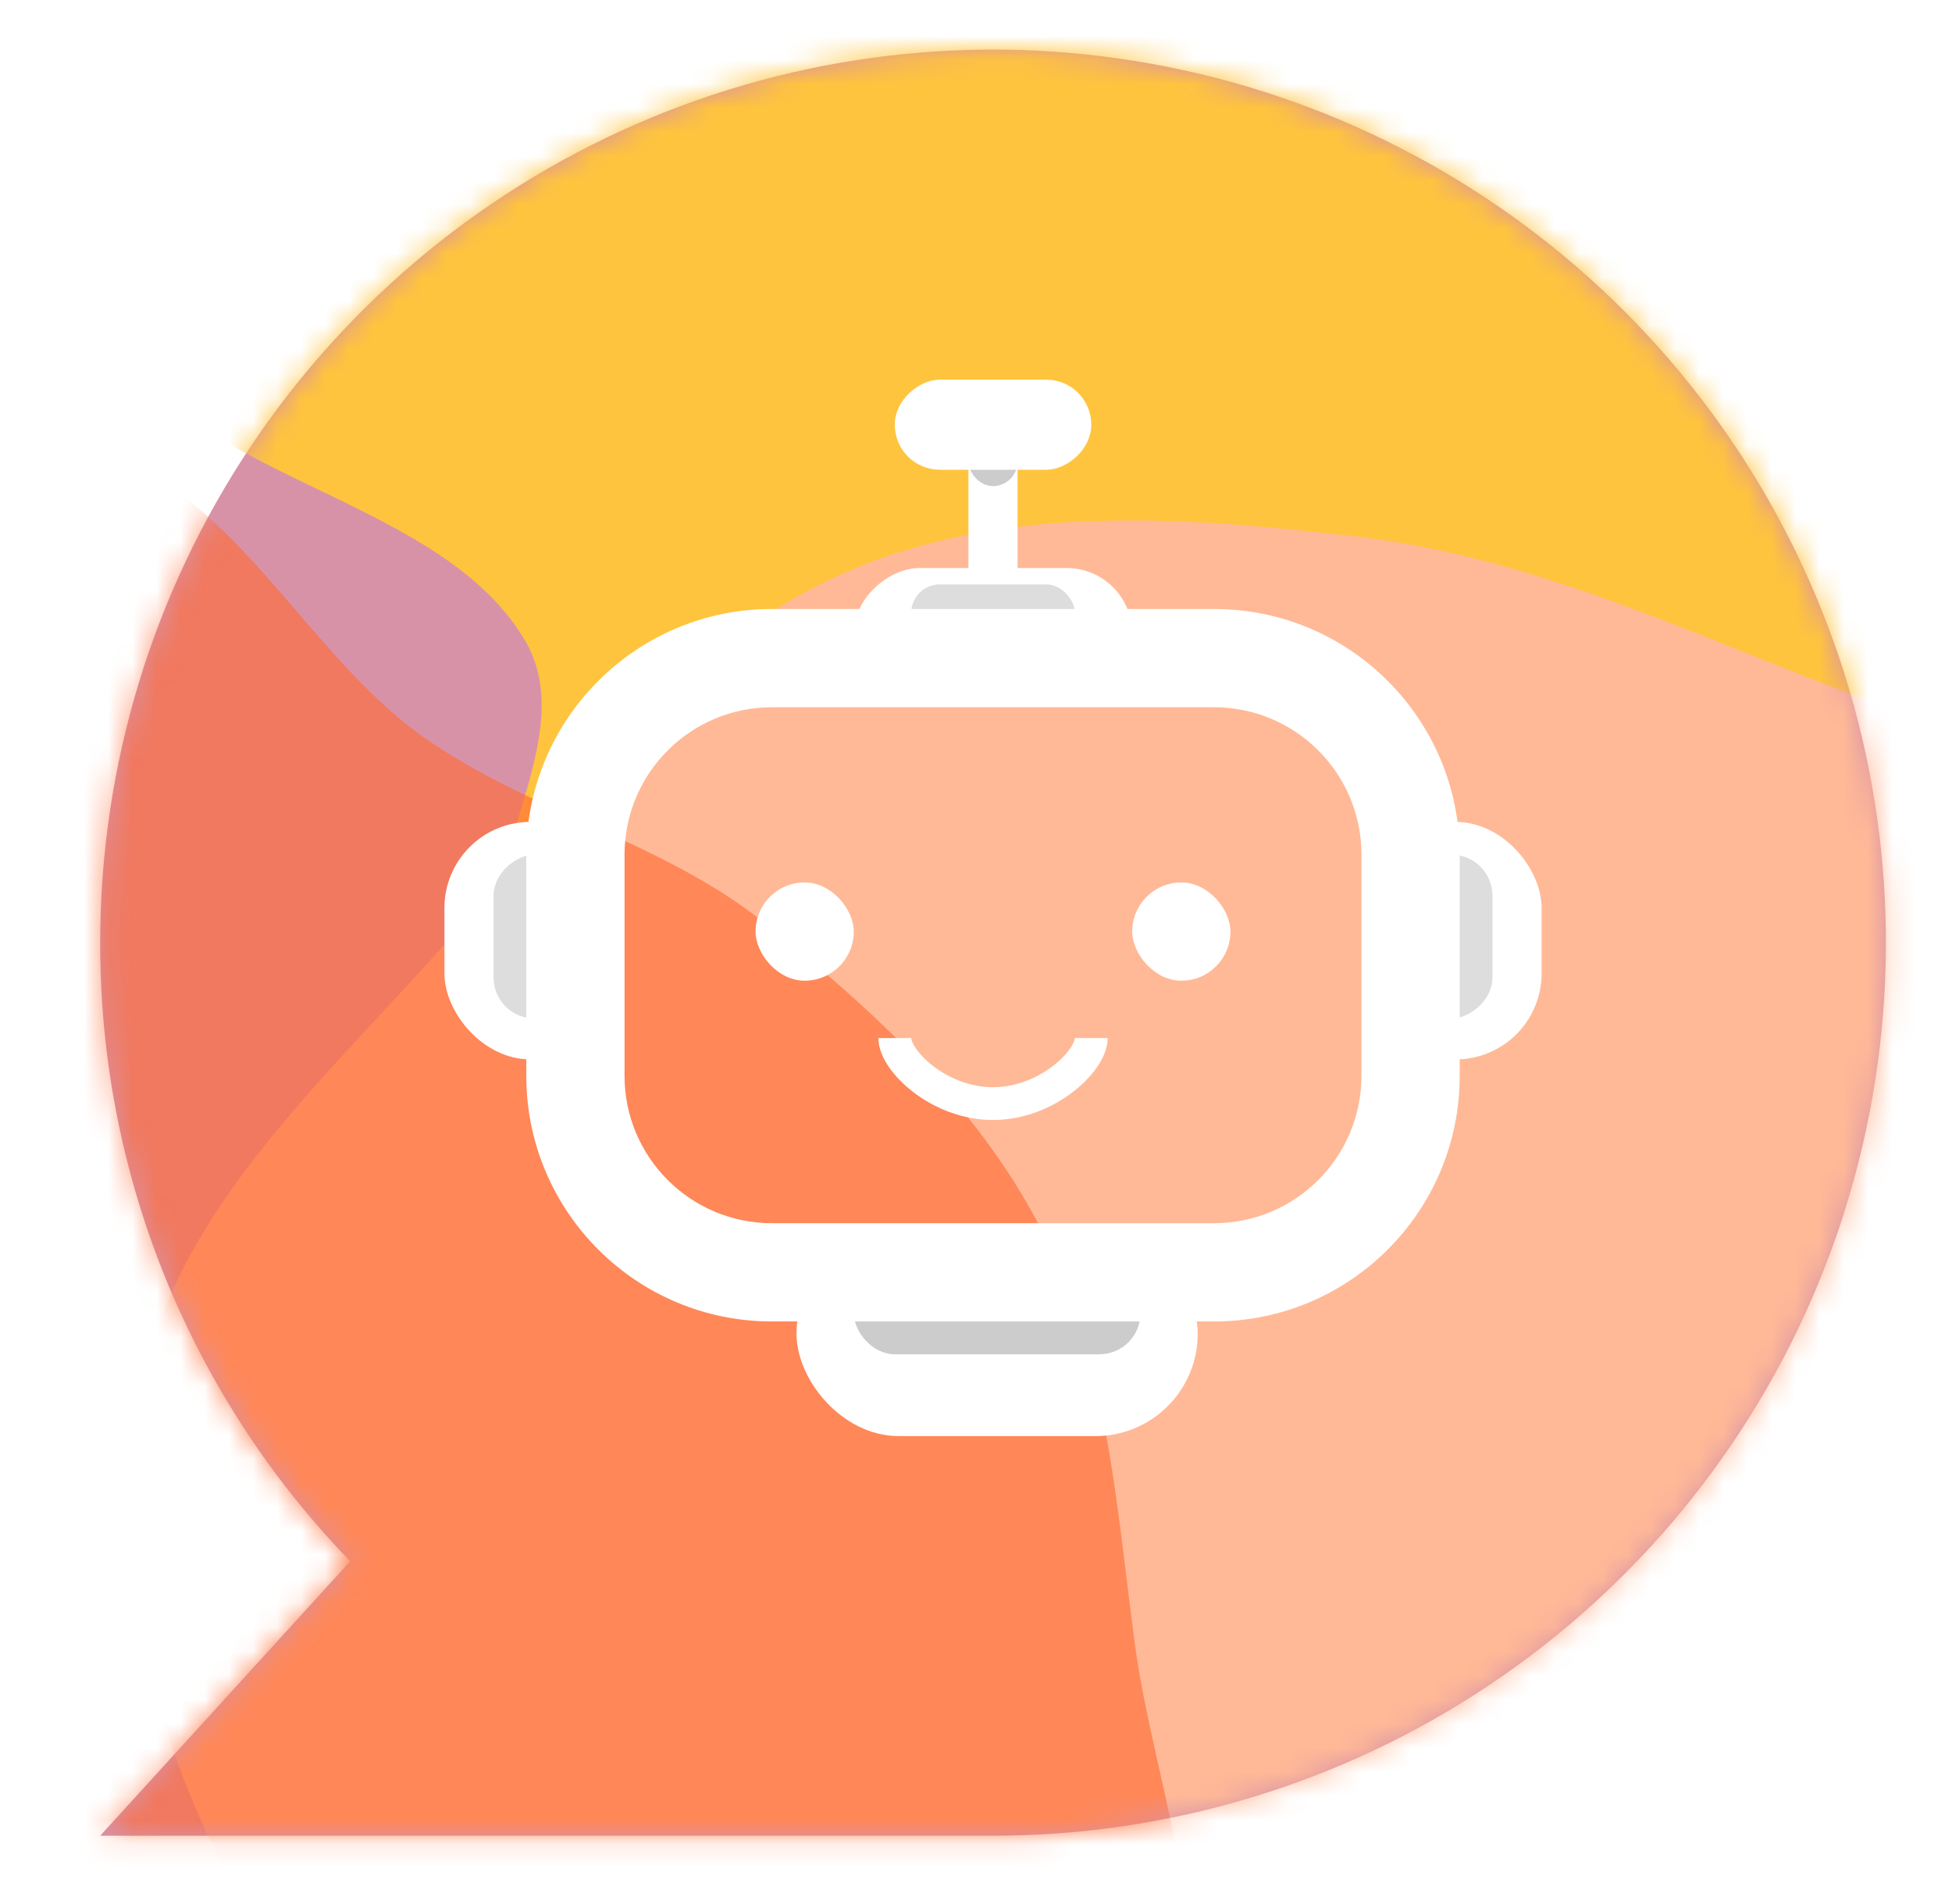 <svg width="81" height="79" viewBox="0 0 81 79" fill="none" xmlns="http://www.w3.org/2000/svg">
<g id="dummy-logo">
<path id="Vector" d="M4.157 39.108C4.157 31.781 6.33 24.617 10.401 18.524C14.472 12.431 20.259 7.683 27.029 4.878C33.799 2.074 41.248 1.34 48.436 2.77C55.623 4.2 62.224 7.728 67.406 12.91C72.588 18.091 76.116 24.693 77.546 31.88C78.975 39.067 78.242 46.517 75.438 53.287C72.633 60.057 67.884 65.844 61.791 69.915C55.699 73.986 48.535 76.159 41.207 76.159H4.157L14.531 64.771C7.863 57.894 4.141 48.687 4.157 39.108Z" fill="#D892A8"/>
<mask id="mask0_396_7199" style="mask-type:alpha" maskUnits="userSpaceOnUse" x="4" y="2" width="75" height="75">
<path id="Vector_2" d="M4.157 39.108C4.157 31.781 6.33 24.617 10.401 18.524C14.472 12.431 20.259 7.683 27.029 4.878C33.799 2.074 41.248 1.34 48.436 2.77C55.623 4.2 62.224 7.728 67.406 12.91C72.588 18.091 76.116 24.693 77.546 31.88C78.975 39.067 78.242 46.517 75.438 53.287C72.633 60.057 67.884 65.844 61.791 69.915C55.699 73.986 48.535 76.159 41.207 76.159H4.157L14.531 64.771C7.863 57.894 4.141 48.687 4.157 39.108Z" fill="#020202"/>
</mask>
<g mask="url(#mask0_396_7199)">
<g id="Blob Shape" filter="url(#filter0_f_396_7199)">
<path d="M53.937 -16.178C58.533 -15.493 61.368 -10.806 65.284 -8.315C68.874 -6.03 72.364 -3.73 76.246 -1.985C82.115 0.654 91.166 -0.98 94.191 4.681C97.001 9.939 90.986 16.017 88.839 21.576C87.152 25.943 85.362 30.203 82.815 34.136C80.51 37.694 76.792 40.069 74.535 43.658C71.795 48.015 71.726 53.885 68.096 57.541C64.4 61.264 59.276 64.235 54.02 64.321C48.719 64.407 44.694 59.401 39.58 58.006C34.386 56.589 27.55 59.777 23.681 56.045C19.605 52.114 20.811 45.187 20.444 39.548C20.159 35.158 24.023 30.311 21.764 26.531C17.92 20.098 6.162 19.849 4.333 12.588C2.943 7.067 10.948 3.436 14.916 -0.66C18.437 -4.294 21.846 -8.267 26.494 -10.285C30.967 -12.227 36.142 -10.924 40.912 -11.948C45.415 -12.915 49.382 -16.857 53.937 -16.178Z" fill="#FFC43D"/>
</g>
<g id="Blob Shape_2" filter="url(#filter1_f_396_7199)">
<path d="M56.207 22.25C63.072 23.035 69.207 25.848 75.645 28.352C83.757 31.507 93.638 32.087 99.039 38.909C104.568 45.892 105.269 55.764 104.361 64.622C103.468 73.333 100.316 82.221 93.98 88.269C87.982 93.994 78.305 92.668 70.956 96.509C63.346 100.485 58.846 111.585 50.273 111.108C41.725 110.632 38.232 99.512 31.434 94.311C25.175 89.521 16.439 88.168 11.885 81.736C7.089 74.962 4.369 66.226 5.757 58.044C7.115 50.032 13.973 44.415 19.26 38.241C24.007 32.697 28.448 26.619 35.148 23.719C41.718 20.876 49.095 21.436 56.207 22.25Z" fill="#FFB997"/>
</g>
<g id="Blob Shape_3" opacity="0.64" filter="url(#filter2_f_396_7199)">
<path d="M3.636 18.646C9.656 20.081 12.557 27.071 17.63 30.619C22.036 33.699 27.471 34.905 31.677 38.254C36.187 41.846 40.548 45.842 43.191 50.97C45.903 56.233 46.311 62.279 47.084 68.151C47.922 74.516 51.163 81.663 47.963 87.226C44.599 93.074 35.02 92.049 30.471 97.029C25.91 102.022 27.563 111.226 22.238 115.393C17.176 119.354 9.74 117.645 3.344 118.256C-3.078 118.869 -9.875 121.513 -15.831 119.029C-21.87 116.51 -24.617 109.547 -29.061 104.74C-32.942 100.541 -37.825 97.246 -40.592 92.241C-43.326 87.295 -43.473 81.458 -44.949 76.001C-46.524 70.177 -51.137 64.538 -49.667 58.686C-48.175 52.745 -41.082 50.143 -37.254 45.366C-33.824 41.088 -32.136 35.593 -28.144 31.835C-24.01 27.943 -18.904 25.331 -13.662 23.155C-8.11 20.851 -2.21 17.252 3.636 18.646Z" fill="#FF6B35"/>
</g>
<g id="Group 1">
<rect id="Rectangle 24" x="40.39" y="18.672" width="1.632" height="6.048" fill="white" stroke="white" stroke-width="0.407"/>
<rect id="Rectangle 25" x="18.646" y="34.302" width="6.728" height="9.446" rx="3.364" fill="white" stroke="white" stroke-width="0.407"/>
<g id="Rectangle 26" filter="url(#filter3_d_396_7199)">
<rect x="31.352" y="35.796" width="4.077" height="4.077" rx="2.039" fill="white"/>
</g>
<g id="Rectangle 27" filter="url(#filter4_d_396_7199)">
<rect x="46.982" y="35.796" width="4.077" height="4.077" rx="2.039" fill="white"/>
</g>
<rect id="Rectangle 28" x="57.039" y="34.302" width="6.728" height="9.446" rx="3.364" fill="white" stroke="white" stroke-width="0.407"/>
<rect id="Rectangle 29" x="33.256" y="51.289" width="16.241" height="8.087" rx="4.043" fill="white" stroke="white" stroke-width="0.407"/>
<g id="Rectangle 30" filter="url(#filter5_f_396_7199)">
<rect x="35.431" y="52.787" width="11.892" height="3.398" rx="1.699" fill="#302B2B" fill-opacity="0.24"/>
</g>
<g id="Rectangle 31" filter="url(#filter6_f_396_7199)">
<rect x="23.879" y="35.459" width="6.795" height="3.398" rx="1.699" transform="rotate(90 23.879 35.459)" fill="#302B2B" fill-opacity="0.16"/>
</g>
<g id="Rectangle 32" filter="url(#filter7_f_396_7199)">
<rect x="61.932" y="35.459" width="6.795" height="3.398" rx="1.699" transform="rotate(90 61.932 35.459)" fill="#302B2B" fill-opacity="0.16"/>
</g>
<rect id="Rectangle 33" x="46.779" y="23.77" width="5.029" height="11.145" rx="2.515" transform="rotate(90 46.779 23.77)" fill="white" stroke="white" stroke-width="0.407"/>
<g id="Rectangle 34" filter="url(#filter8_f_396_7199)">
<rect x="44.604" y="26.623" width="6.795" height="2.378" rx="1.189" transform="rotate(-180 44.604 26.623)" fill="#302B2B" fill-opacity="0.16"/>
</g>
<g id="Rectangle 35" filter="url(#filter9_f_396_7199)">
<rect x="42.225" y="20.167" width="2.039" height="2.378" rx="1.019" transform="rotate(-180 42.225 20.167)" fill="#302B2B" fill-opacity="0.24"/>
</g>
<rect id="Rectangle 36" x="45.08" y="15.955" width="3.33" height="7.747" rx="1.665" transform="rotate(90 45.08 15.955)" fill="white" stroke="white" stroke-width="0.407"/>
<path id="Rectangle 37 (Stroke)" fill-rule="evenodd" clip-rule="evenodd" d="M50.379 29.342H32.032C28.654 29.342 25.916 32.08 25.916 35.458V44.631C25.916 48.009 28.654 50.747 32.032 50.747H50.379C53.757 50.747 56.495 48.009 56.495 44.631V35.458C56.495 32.08 53.757 29.342 50.379 29.342ZM32.032 25.265C26.403 25.265 21.839 29.829 21.839 35.458V44.631C21.839 50.261 26.403 54.824 32.032 54.824H50.379C56.008 54.824 60.572 50.261 60.572 44.631V35.458C60.572 29.829 56.008 25.265 50.379 25.265H32.032Z" fill="white"/>
<g id="Ellipse 3 (Stroke)" filter="url(#filter10_d_396_7199)">
<path fill-rule="evenodd" clip-rule="evenodd" d="M38.735 43.423C39.379 43.914 40.257 44.291 41.206 44.291C42.155 44.291 43.033 43.914 43.677 43.423C43.998 43.179 44.244 42.919 44.404 42.687C44.575 42.44 44.604 42.289 44.604 42.253H45.963C45.963 42.685 45.764 43.11 45.522 43.459C45.269 43.825 44.918 44.186 44.501 44.504C43.669 45.138 42.509 45.651 41.206 45.651C39.903 45.651 38.743 45.138 37.911 44.504C37.494 44.186 37.143 43.825 36.89 43.459C36.649 43.11 36.45 42.685 36.45 42.253H37.809C37.809 42.289 37.838 42.44 38.008 42.687C38.168 42.919 38.414 43.179 38.735 43.423Z" fill="white"/>
</g>
</g>
</g>
</g>
<defs>
<filter id="filter0_f_396_7199" x="-28.384" y="-48.813" width="155.866" height="145.692" filterUnits="userSpaceOnUse" color-interpolation-filters="sRGB">
<feFlood flood-opacity="0" result="BackgroundImageFix"/>
<feBlend mode="normal" in="SourceGraphic" in2="BackgroundImageFix" result="shape"/>
<feGaussianBlur stdDeviation="16.278" result="effect1_foregroundBlur_396_7199"/>
</filter>
<filter id="filter1_f_396_7199" x="-27.162" y="-10.966" width="164.412" height="154.645" filterUnits="userSpaceOnUse" color-interpolation-filters="sRGB">
<feFlood flood-opacity="0" result="BackgroundImageFix"/>
<feBlend mode="normal" in="SourceGraphic" in2="BackgroundImageFix" result="shape"/>
<feGaussianBlur stdDeviation="16.278" result="effect1_foregroundBlur_396_7199"/>
</filter>
<filter id="filter2_f_396_7199" x="-82.509" y="-14.223" width="164.412" height="166.854" filterUnits="userSpaceOnUse" color-interpolation-filters="sRGB">
<feFlood flood-opacity="0" result="BackgroundImageFix"/>
<feBlend mode="normal" in="SourceGraphic" in2="BackgroundImageFix" result="shape"/>
<feGaussianBlur stdDeviation="16.278" result="effect1_foregroundBlur_396_7199"/>
</filter>
<filter id="filter3_d_396_7199" x="28.097" y="33.355" width="10.588" height="10.588" filterUnits="userSpaceOnUse" color-interpolation-filters="sRGB">
<feFlood flood-opacity="0" result="BackgroundImageFix"/>
<feColorMatrix in="SourceAlpha" type="matrix" values="0 0 0 0 0 0 0 0 0 0 0 0 0 0 0 0 0 0 127 0" result="hardAlpha"/>
<feOffset dy="0.814"/>
<feGaussianBlur stdDeviation="1.628"/>
<feComposite in2="hardAlpha" operator="out"/>
<feColorMatrix type="matrix" values="0 0 0 0 0.224 0 0 0 0 0.224 0 0 0 0 0.224 0 0 0 0.16 0"/>
<feBlend mode="normal" in2="BackgroundImageFix" result="effect1_dropShadow_396_7199"/>
<feBlend mode="normal" in="SourceGraphic" in2="effect1_dropShadow_396_7199" result="shape"/>
</filter>
<filter id="filter4_d_396_7199" x="43.726" y="33.355" width="10.588" height="10.588" filterUnits="userSpaceOnUse" color-interpolation-filters="sRGB">
<feFlood flood-opacity="0" result="BackgroundImageFix"/>
<feColorMatrix in="SourceAlpha" type="matrix" values="0 0 0 0 0 0 0 0 0 0 0 0 0 0 0 0 0 0 127 0" result="hardAlpha"/>
<feOffset dy="0.814"/>
<feGaussianBlur stdDeviation="1.628"/>
<feComposite in2="hardAlpha" operator="out"/>
<feColorMatrix type="matrix" values="0 0 0 0 0.224 0 0 0 0 0.224 0 0 0 0 0.224 0 0 0 0.16 0"/>
<feBlend mode="normal" in2="BackgroundImageFix" result="effect1_dropShadow_396_7199"/>
<feBlend mode="normal" in="SourceGraphic" in2="effect1_dropShadow_396_7199" result="shape"/>
</filter>
<filter id="filter5_f_396_7199" x="30.548" y="47.903" width="21.658" height="13.165" filterUnits="userSpaceOnUse" color-interpolation-filters="sRGB">
<feFlood flood-opacity="0" result="BackgroundImageFix"/>
<feBlend mode="normal" in="SourceGraphic" in2="BackgroundImageFix" result="shape"/>
<feGaussianBlur stdDeviation="2.442" result="effect1_foregroundBlur_396_7199"/>
</filter>
<filter id="filter6_f_396_7199" x="15.598" y="30.576" width="13.165" height="16.562" filterUnits="userSpaceOnUse" color-interpolation-filters="sRGB">
<feFlood flood-opacity="0" result="BackgroundImageFix"/>
<feBlend mode="normal" in="SourceGraphic" in2="BackgroundImageFix" result="shape"/>
<feGaussianBlur stdDeviation="2.442" result="effect1_foregroundBlur_396_7199"/>
</filter>
<filter id="filter7_f_396_7199" x="53.651" y="30.576" width="13.165" height="16.562" filterUnits="userSpaceOnUse" color-interpolation-filters="sRGB">
<feFlood flood-opacity="0" result="BackgroundImageFix"/>
<feBlend mode="normal" in="SourceGraphic" in2="BackgroundImageFix" result="shape"/>
<feGaussianBlur stdDeviation="2.442" result="effect1_foregroundBlur_396_7199"/>
</filter>
<filter id="filter8_f_396_7199" x="34.553" y="20.989" width="13.306" height="8.89" filterUnits="userSpaceOnUse" color-interpolation-filters="sRGB">
<feFlood flood-opacity="0" result="BackgroundImageFix"/>
<feBlend mode="normal" in="SourceGraphic" in2="BackgroundImageFix" result="shape"/>
<feGaussianBlur stdDeviation="1.628" result="effect1_foregroundBlur_396_7199"/>
</filter>
<filter id="filter9_f_396_7199" x="38.559" y="16.161" width="5.294" height="5.634" filterUnits="userSpaceOnUse" color-interpolation-filters="sRGB">
<feFlood flood-opacity="0" result="BackgroundImageFix"/>
<feBlend mode="normal" in="SourceGraphic" in2="BackgroundImageFix" result="shape"/>
<feGaussianBlur stdDeviation="0.814" result="effect1_foregroundBlur_396_7199"/>
</filter>
<filter id="filter10_d_396_7199" x="33.194" y="39.811" width="16.025" height="9.909" filterUnits="userSpaceOnUse" color-interpolation-filters="sRGB">
<feFlood flood-opacity="0" result="BackgroundImageFix"/>
<feColorMatrix in="SourceAlpha" type="matrix" values="0 0 0 0 0 0 0 0 0 0 0 0 0 0 0 0 0 0 127 0" result="hardAlpha"/>
<feOffset dy="0.814"/>
<feGaussianBlur stdDeviation="1.628"/>
<feComposite in2="hardAlpha" operator="out"/>
<feColorMatrix type="matrix" values="0 0 0 0 0.224 0 0 0 0 0.224 0 0 0 0 0.224 0 0 0 0.16 0"/>
<feBlend mode="normal" in2="BackgroundImageFix" result="effect1_dropShadow_396_7199"/>
<feBlend mode="normal" in="SourceGraphic" in2="effect1_dropShadow_396_7199" result="shape"/>
</filter>
</defs>
</svg>
